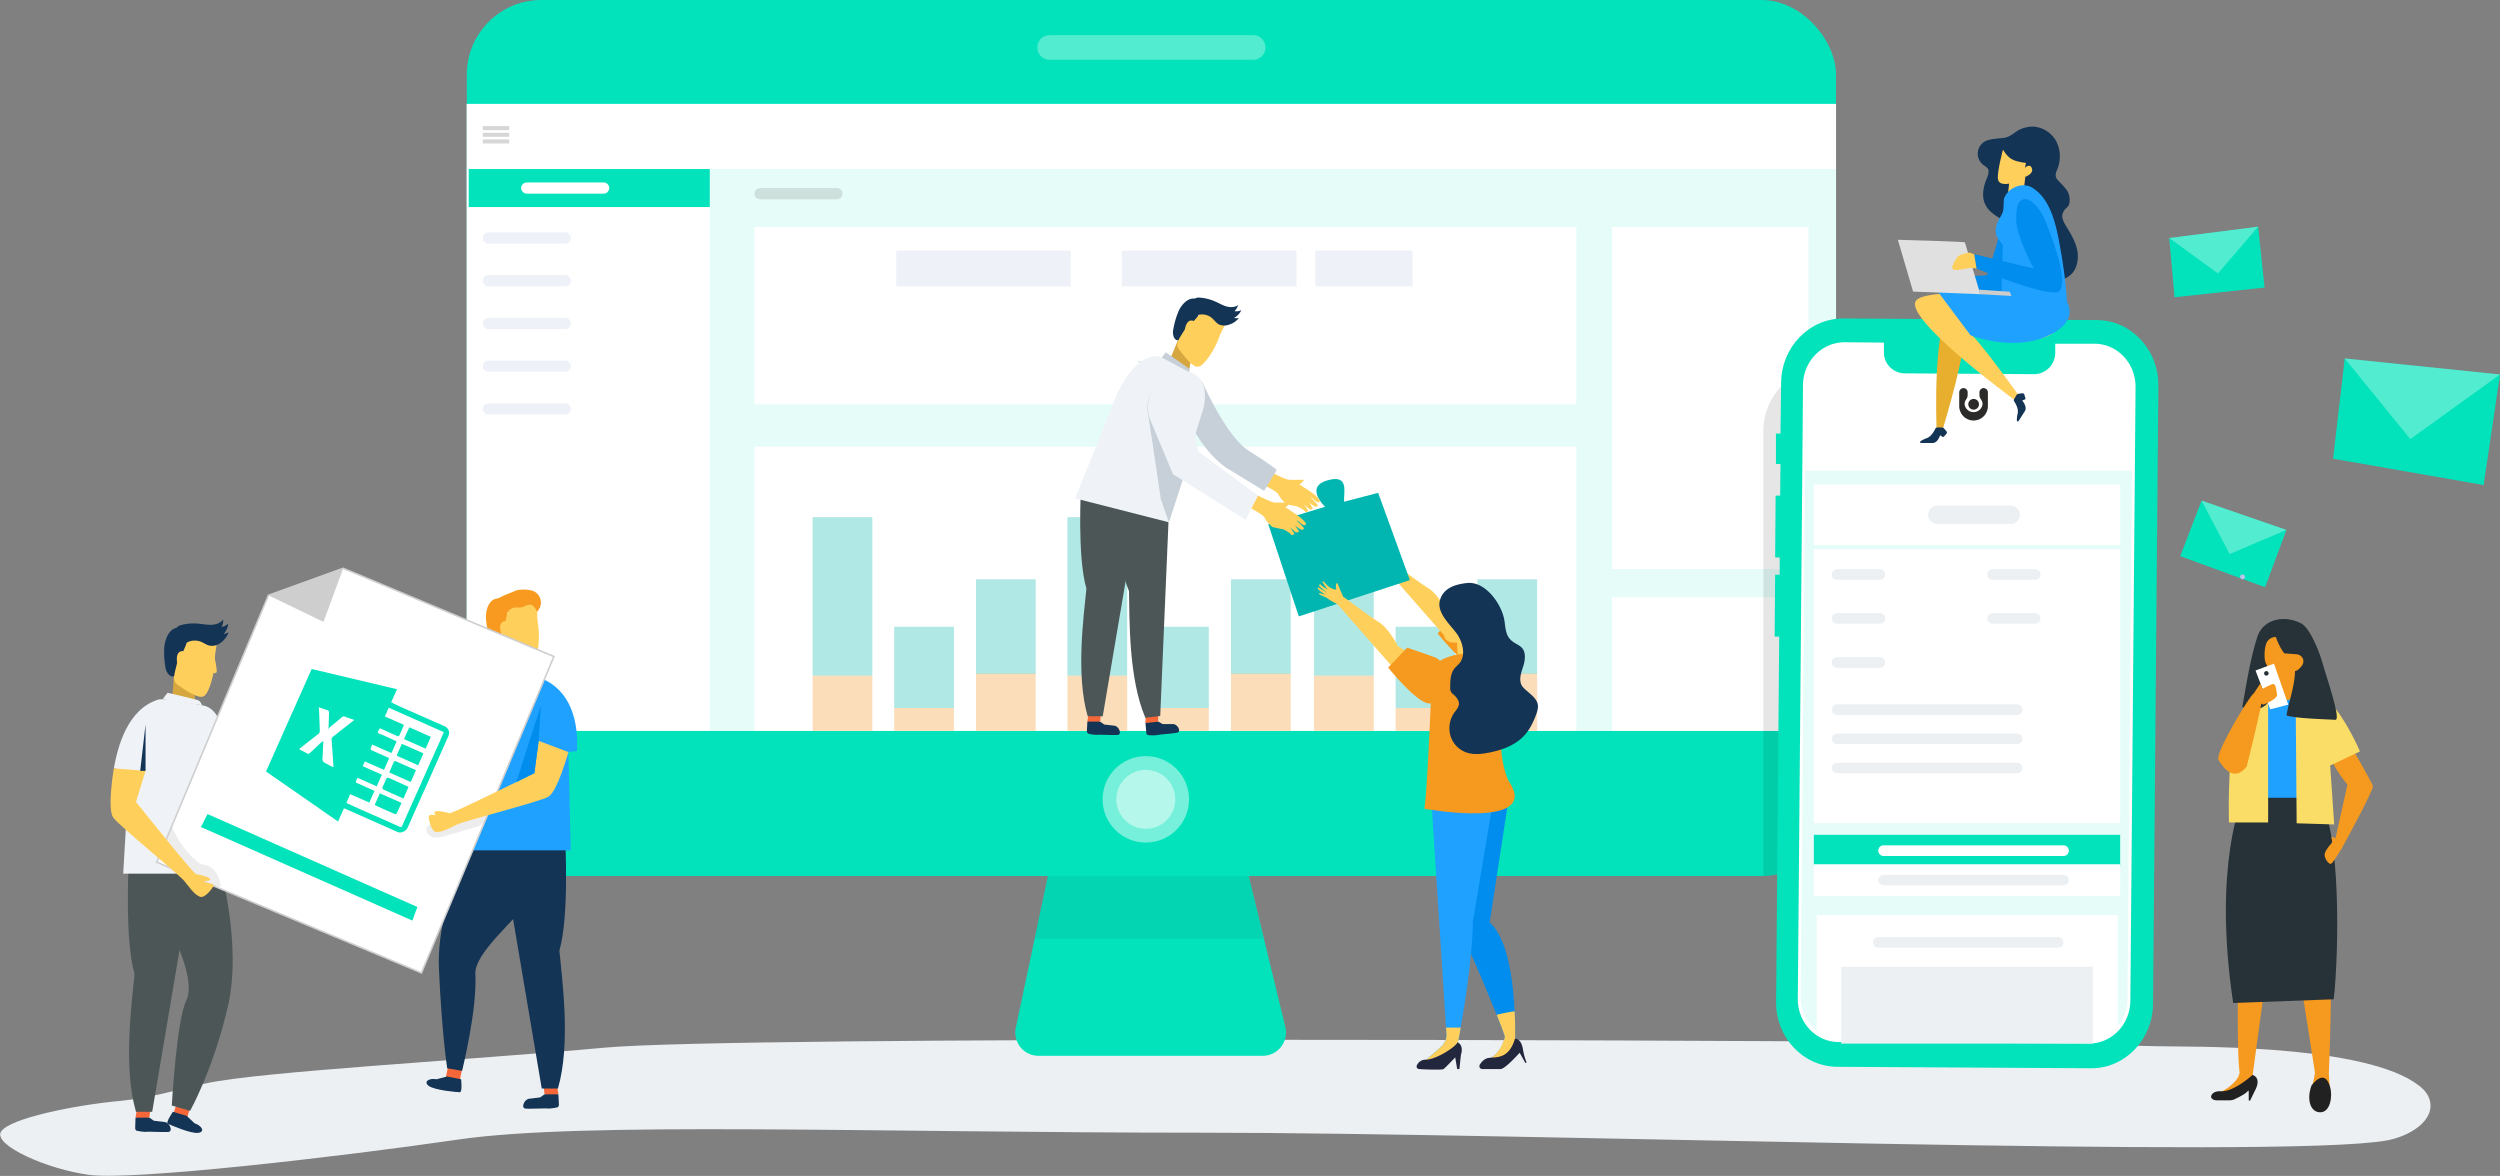 <svg xmlns="http://www.w3.org/2000/svg" xmlns:xlink="http://www.w3.org/1999/xlink" viewBox="0 0 1544.1 726.3"><rect x="0" y="0" width="1544.1" height="726.3" fill="#808080" stroke="none"/><defs><style>.a{fill:none;}.b{fill:#ecf0f3;}.c,.j{fill:#02e3bb;}.ae,.d,.e,.f,.g{fill:#fff;}.e{opacity:0.46;}.f{opacity:0.26;}.g{opacity:0.32;}.h{fill:#078983;opacity:0.16;}.i{clip-path:url(#a);}.j,.q{opacity:0.1;}.k{opacity:0.4;}.l{fill:#999;}.m{fill:#eef2f8;}.n{fill:#666;opacity:0.19;}.o{fill:#00b7af;}.o,.p{opacity:0.31;}.p{fill:#f6931d;}.r{fill:#2c2b2a;}.s{fill:#008ded;}.t{fill:#e8af2e;}.u{fill:#143455;}.v{fill:#ffcf5b;}.w{fill:#1fa1ff;}.x{fill:#e0e0e0;}.y{fill:#ccc;}.z{fill:#f56638;}.aa{fill:#d6a73e;}.ab{fill:#f89a20;}.ac{fill:#eff3f7;}.ad{fill:#4c5657;}.ae{stroke:#cecece;stroke-miterlimit:10;}.af,.ag{fill:#cecece;}.af{opacity:0.37;}.ah{fill:#f6991f;}.ai{fill:#01b6b0;}.aj{fill:#23273e;}.ak{fill:#c7d0d8;}.al{fill:#212121;}.am{fill:#263238;}.an{fill:#fadd67;}.ao{fill:#bcc4ed;}</style><clipPath id="a" transform="translate(-187.9 -176.9)"><rect class="a" x="476.2" y="241.1" width="845.7" height="387.16"/></clipPath></defs><title>clubcollect-ambiance</title><path class="b" d="M1688.4,855.7c-1.5-4.7-5.7-8-9.9-10.7-36.8-23.6-141-21.4-157.7-21.9-36.3-1.1-193.8-2.2-230.1-3.1,0,0-645.9-3.7-729.7,4s-212.5,14.7-245.7,22c-17.5,3.8-34.7,9.1-52.6,10.8-28.8,2.6-69.2,10.9-74.2,19.1s28.5,23.3,54.9,26.7,150.8-10.7,227.7-21.9,256.3-4.2,458.8-4.2S1596,893,1662,881.3C1675.7,878.9,1692.7,869,1688.4,855.7Z" transform="translate(-187.9 -176.9)"/><path class="c" d="M967.8,829H829.3a14.3,14.3,0,0,1-14-17.3l37-174.9h87.2l42.3,174.5A14.4,14.4,0,0,1,967.8,829Z" transform="translate(-187.9 -176.9)"/><rect class="c" x="288.3" width="845.7" height="541.06" rx="46.1"/><rect class="d" x="288.3" y="64.2" width="845.7" height="387.16"/><circle class="e" cx="707.7" cy="493.7" r="26.7"/><circle class="e" cx="707.7" cy="493.7" r="18.2"/><path class="f" d="M1198.1,358.6h-47.9a5.7,5.7,0,0,1-5.6-5.6h0a5.7,5.7,0,0,1,5.6-5.6h47.9a5.6,5.6,0,0,1,5.6,5.6h0A5.6,5.6,0,0,1,1198.1,358.6Z" transform="translate(-187.9 -176.9)"/><path class="g" d="M961.9,213.8H836.2a7.6,7.6,0,0,1-7.6-7.6h0a7.6,7.6,0,0,1,7.6-7.6H961.9a7.6,7.6,0,0,1,7.6,7.6h0A7.6,7.6,0,0,1,961.9,213.8Z" transform="translate(-187.9 -176.9)"/><polygon class="h" points="647.2 541.1 771.2 541.1 780.3 579.7 639 579.7 647.2 541.1"/><g class="i"><rect class="d" x="288.3" y="64.2" width="845.7" height="493.9"/><rect class="j" x="438.5" y="104.4" width="695.5" height="453.77"/><rect class="d" x="466" y="140.2" width="507.6" height="109.52"/><rect class="c" x="289.5" y="104.4" width="148.9" height="23.47"/><g class="k"><rect class="l" x="298.2" y="77.9" width="16.3" height="2.51"/><rect class="l" x="298.2" y="82" width="16.3" height="2.51"/><rect class="l" x="298.2" y="86.1" width="16.3" height="2.51"/></g><rect class="d" x="995.7" y="140.2" width="121.3" height="211.32"/><rect class="d" x="995.7" y="368.9" width="121.3" height="145.19"/><path class="d" d="M560.7,296.5H513.3a3.5,3.5,0,0,1-3.5-3.4h0a3.5,3.5,0,0,1,3.5-3.5h47.4a3.5,3.5,0,0,1,3.5,3.5h0A3.5,3.5,0,0,1,560.7,296.5Z" transform="translate(-187.9 -176.9)"/><path class="m" d="M537,327.4H489.6a3.5,3.5,0,0,1-3.5-3.5h0a3.5,3.5,0,0,1,3.5-3.5H537a3.5,3.5,0,0,1,3.5,3.5h0A3.5,3.5,0,0,1,537,327.4Z" transform="translate(-187.9 -176.9)"/><path class="n" d="M704.8,300H657.4a3.5,3.5,0,0,1-3.5-3.5h0a3.5,3.5,0,0,1,3.5-3.4h47.4a3.5,3.5,0,0,1,3.5,3.4h0A3.5,3.5,0,0,1,704.8,300Z" transform="translate(-187.9 -176.9)"/><path class="m" d="M537,353.8H489.6a3.5,3.5,0,0,1-3.5-3.5h0a3.5,3.5,0,0,1,3.5-3.5H537a3.5,3.5,0,0,1,3.5,3.5h0A3.5,3.5,0,0,1,537,353.8Z" transform="translate(-187.9 -176.9)"/><path class="m" d="M537,380.2H489.6a3.5,3.5,0,0,1-3.5-3.5h0a3.5,3.5,0,0,1,3.5-3.5H537a3.5,3.5,0,0,1,3.5,3.5h0A3.5,3.5,0,0,1,537,380.2Z" transform="translate(-187.9 -176.9)"/><path class="m" d="M537,406.5H489.6a3.5,3.5,0,0,1-3.5-3.4h0a3.5,3.5,0,0,1,3.5-3.5H537a3.5,3.5,0,0,1,3.5,3.5h0A3.5,3.5,0,0,1,537,406.5Z" transform="translate(-187.9 -176.9)"/><path class="m" d="M537,432.9H489.6a3.5,3.5,0,0,1-3.5-3.4h0a3.5,3.5,0,0,1,3.5-3.5H537a3.5,3.5,0,0,1,3.5,3.5h0A3.5,3.5,0,0,1,537,432.9Z" transform="translate(-187.9 -176.9)"/><rect class="m" x="553.5" y="154.8" width="107.9" height="22.09"/><rect class="m" x="692.9" y="154.8" width="107.9" height="22.09"/><rect class="m" x="812.3" y="154.8" width="60.2" height="22.09"/><rect class="d" x="466" y="275.9" width="507.6" height="228.13"/><rect class="o" x="659.3" y="319.4" width="36.9" height="97.94"/><rect class="p" x="659.3" y="417.3" width="36.9" height="48.97"/><rect class="o" x="709.7" y="387.1" width="36.9" height="50.21"/><rect class="p" x="709.7" y="437.3" width="36.9" height="29"/><rect class="o" x="760.3" y="357.8" width="36.9" height="58.42"/><rect class="p" x="760.3" y="416" width="36.9" height="50.3"/><rect class="o" x="811.6" y="319.4" width="36.9" height="97.94"/><rect class="p" x="811.6" y="417.3" width="36.9" height="48.97"/><rect class="o" x="862" y="387.1" width="36.9" height="50.21"/><rect class="p" x="862" y="437.3" width="36.9" height="29"/><rect class="o" x="912.5" y="357.8" width="36.9" height="58.42"/><rect class="p" x="912.5" y="416" width="36.9" height="50.3"/><rect class="o" x="501.9" y="319.4" width="36.9" height="97.94"/><rect class="p" x="501.9" y="417.3" width="36.9" height="48.97"/><rect class="o" x="552.3" y="387.1" width="36.9" height="50.21"/><rect class="p" x="552.3" y="437.3" width="36.9" height="29"/><rect class="o" x="602.8" y="357.8" width="36.9" height="58.42"/><rect class="p" x="602.8" y="416" width="36.9" height="50.3"/></g><path class="q" d="M1321.9,671.8V403.5h-5.5a39.5,39.5,0,0,0-39.4,39.4v275A46.3,46.3,0,0,0,1321.9,671.8Z" transform="translate(-187.9 -176.9)"/><path class="c" d="M1483.1,374.6l-156.8-1c-21,0-38.1,17.7-38.3,39.6l-.4,31.5h-2.8v18.8h2.8l-.2,19.5h-2.8l-.3,38.2h2.8v10.7h-2.8l-.3,38.2h2.8l-1.9,225.6c-.2,22,16.6,39.9,37.7,40.1l156.8.9c20.9.2,38.1-17.7,38.3-39.6l3.3-382.3C1521,392.6,1504.1,374.7,1483.1,374.6Z" transform="translate(-187.9 -176.9)"/><path class="d" d="M1506.9,416l-.4,47.9-2.8,331.2c-.2,14.6-11.6,26.5-25.7,26.3l-154.6-.9c-14-.1-25.2-12-25.1-26.7l2.8-329.3.4-49.7c.1-14.7,11.6-26.5,25.7-26.5l24.3.2v5.6a12.9,12.9,0,0,0,12.7,13.4l80.2.5h.2a13.2,13.2,0,0,0,12.7-13.3v-5.5h24.5C1495.8,389.4,1507,401.3,1506.9,416Z" transform="translate(-187.9 -176.9)"/><path class="r" d="M1415.7,419.3v8.4a8.8,8.8,0,0,1-1,4.1,8.8,8.8,0,0,1-15.7,0,8.8,8.8,0,0,1-1-4.1v-8.4a2.7,2.7,0,0,1,2.6-2.7,2.6,2.6,0,0,1,2.6,2.7v1.5c0,2.8-1.9,2.8-1.9,5.8a5.6,5.6,0,0,0,11.1,0c0-3-1.9-3-1.9-5.8v-1.5a2.6,2.6,0,0,1,2.6-2.7A2.7,2.7,0,0,1,1415.7,419.3Zm-8.9,4a3.3,3.3,0,1,0,3.4,3.3A3.3,3.3,0,0,0,1406.8,423.3Z" transform="translate(-187.9 -176.9)"/><path class="s" d="M1424.3,316.6s-8.3,29.7-9.3,30.3-41.4.8-41.4.8l2.8,6.4s55.1,8.4,56,4.7,0-38.3-2.9-39.7Z" transform="translate(-187.9 -176.9)"/><path class="t" d="M1395.2,364.7c14.1-5.5,69.1-1.5,55.6,3.8-16.4,23.9-50.5,12.8-50.5,12.8,4.4,5.1-12.5,60.8-12.5,60.8l-3.8-.9S1381,370.3,1395.2,364.7Z" transform="translate(-187.9 -176.9)"/><path class="u" d="M1412.8,278.7c1,.8,2.3,1.4,3,2.6s.1,3.8-.7,5.6c-3,7.2-4,14.9,2.3,20.7,2.9,2.7,6.5,4.5,9.9,6.6,1.8,1.1,3.6,2.4,4.4,4.3s.3,4.5.1,6.8c-.3,4.3.4,9.4,2.8,13a25.1,25.1,0,0,0,9.1,8,26.3,26.3,0,0,0,12.1,4,15.3,15.3,0,0,0,11.7-4.3c3.6-3.9,4.4-9.8,3.3-15s-4-9.8-6.7-14.3c-1.6-2.6-3.3-5.8-2-8.5s2.4-2.8,3.4-4.3,1-6-.5-8.6-3.9-4.7-5.9-7a4.6,4.6,0,0,1-1.4-2.2c-.5-1.5.3-3.2.9-4.7a20.8,20.8,0,0,0-.6-17.1,17.5,17.5,0,0,0-14.2-9.2,19.3,19.3,0,0,0-8.6,1.9c-2.5,1.1-5.7,4.7-9.9,5.1s-6.1.5-9.3,1.3a8.7,8.7,0,0,0-3.2,15.3Z" transform="translate(-187.9 -176.9)"/><path class="v" d="M1438.6,280.5s3.1-3,4.3.4-4.1,5.2-4.1,5.2l-1,8.8-9.6,1.2.6-5.8s-6.3,1.5-6.9-2.8,3.1-18.2,3.1-18.2,2.7,5,6.6,6.5,7.6,1.7,7.6,1.7Z" transform="translate(-187.9 -176.9)"/><path class="v" d="M1372,361.9c12-9.4,90.9,1.6,90.9,1.6s2.9,11.1-8.4,20.1c-15.5,8.5-51.3-2.1-51.3-2.1,5.8,3.5,31.5,39.6,31.5,39.6l-2.7,2.7S1360.1,371.2,1372,361.9Z" transform="translate(-187.9 -176.9)"/><path class="w" d="M1424,357.6c.4-7.1.9-29.5.9-29.5a39.5,39.5,0,0,1-3.3-4.4c-2-3.5-.9-7.9,1-11.4,1-1.8,2.3-3.6,2.6-5.7s.2-6,.5-7.1c2.5-6.8,11.5-10.5,17.7-6.5,12.3,7.9,15.1,26.2,17.4,39.4a293.4,293.4,0,0,1,3.8,31.1h0s8.4,12.4-13.2,21.4-46.4-.9-46.4-.9L1384.8,357Z" transform="translate(-187.9 -176.9)"/><path class="s" d="M1437.8,300c3.2-1.1,9.5,3.7,13.7,14.1,7.1,17.5,13.5,38.5,8,42.8s-50.8-14.1-50.8-14.1l-1.5-8.9,36.9,8.9s-11-20.2-10.9-30.1S1434.5,301.1,1437.8,300Z" transform="translate(-187.9 -176.9)"/><path class="x" d="M1411,358.6l-9.5-32c-.2-.5-41.4-1.6-41.4-1.6l9.4,32Z" transform="translate(-187.9 -176.9)"/><path class="u" d="M1387.4,440.9h-3a1.4,1.4,0,0,0-1.2.9c-.8,1.5-2.5,4.7-5.2,5.7a16.2,16.2,0,0,0-4,2c-.3.3-.1,1,.3,1h7.3c3.2,0,4.6-4.8,4.6-4.8l1.3.9a.8.8,0,0,0,1.1-.1l1.5-1.7a1.1,1.1,0,0,0,0-1.5l-1.5-1.8A2.3,2.3,0,0,0,1387.4,440.9Z" transform="translate(-187.9 -176.9)"/><path class="u" d="M1433.5,420.7l-1.6,2.7a1.4,1.4,0,0,0,.1,1.5c.9,1.4,2.7,4.5,2.1,7.4a16.6,16.6,0,0,0-.5,4.4c.1.5.9.7,1,.3l3.9-6.1c1.8-2.8-1.6-6.6-1.6-6.6l1.4-.6a.7.7,0,0,0,.6-.9l-.7-2.2a1.1,1.1,0,0,0-1.2-.8l-2.4.3A2.9,2.9,0,0,0,1433.5,420.7Z" transform="translate(-187.9 -176.9)"/><path class="v" d="M1407.2,333.9l-2.9-1s-6.1,1-7.3,2.6-4.6,6.8-2.8,7.8,8.9-.7,10.4-.9a15.3,15.3,0,0,1,4.1.4Z" transform="translate(-187.9 -176.9)"/><polygon class="y" points="1241.3 180.2 1222.2 178.9 1223 181.7 1242.3 182.8 1241.3 180.2"/><path class="z" d="M523.1,842.9l1.1,9.6a7.7,7.7,0,0,0,8.6,0l-1.4-7.7Z" transform="translate(-187.9 -176.9)"/><path class="z" d="M465.3,832.3l-2,10c2.3,2.2,8.6,1.8,8.6,1.8l2.2-10.8Z" transform="translate(-187.9 -176.9)"/><path class="u" d="M532.8,852.8h-8.6l-2.7,1.9-6.6.8c-3.3.3-5.3,5.8-2.5,6.1s12.1-.3,14.3,0a28.8,28.8,0,0,0,4.7-.6,1.7,1.7,0,0,0,1.7-1.9l-.3-6.3Z" transform="translate(-187.9 -176.9)"/><path class="u" d="M452.7,847.6c3.7,2.7,17.5,3.9,19.2,3.9s.8-8,.8-8l-8.7-1.7-6.5,1.7C453.2,842.6,449.1,844.9,452.7,847.6Z" transform="translate(-187.9 -176.9)"/><polygon class="aa" points="320.8 398.5 322.6 424.2 307 424.2 309.4 408.2 320.8 398.5"/><path class="ab" d="M498.9,546.3c-.2-.8-5.5.6-5.9.8-4.2,2.1-5.3,8.4-4.9,12.6a52.6,52.6,0,0,0,2.6,11.9,8.7,8.7,0,0,0,3,4.7c4.3,2.8,4.8-2.8,5.8-5.4a34.6,34.6,0,0,0,1.3-6.4,59,59,0,0,0,.3-8.4Z" transform="translate(-187.9 -176.9)"/><path class="u" d="M537,695.7s2.6,47-3.6,68.3c1.8,18.9,7.1,57.7-.9,85.2h-10l-26-153.8Z" transform="translate(-187.9 -176.9)"/><path class="u" d="M473.3,838.3s9.4-37.7,8.2-59.8c-.7-13.2,26.2-34.3,30.1-42.6s-15.1-40.8-15.1-40.8H481.4s-24.2,39.8-22.4,80.1,5.1,61.5,5.1,61.5Z" transform="translate(-187.9 -176.9)"/><path class="w" d="M478.4,618.5s.9-18.6,13.3-20.4c3.3-.6,23.1-4.4,26.7-3.6,19.4,5.7,27,23.5,25.9,46.2l-5.3.7,1.4,60.7H477.8V651.6Z" transform="translate(-187.9 -176.9)"/><path class="ac" d="M516.1,594.4l-3.1-4s-18.1,4.1-19.3,4.8-2,2.9-2,2.9Z" transform="translate(-187.9 -176.9)"/><path class="v" d="M502.2,551.7l-2.1,8.8s-5.1-.3-2.6,7.7c-.3,6.9-1.6,11.6,2.9,13.5s13.7,6.7,16.9,4,4.2-15.7,2.9-23.3,1.2-12.2-4-13.1S502.2,551.7,502.2,551.7Z" transform="translate(-187.9 -176.9)"/><path class="v" d="M484.3,567.9c-.6.9-2,8.9-1.6,9.8s4.6.7,4.6.7Z" transform="translate(-187.9 -176.9)"/><path class="z" d="M281.3,857.3l-1.1,9.6a7.7,7.7,0,0,1-8.6,0l1.4-7.7Z" transform="translate(-187.9 -176.9)"/><path class="z" d="M306.5,857.2l-2.9,9.7c-3.1.8-8.4-2.5-8.4-2.5l3.1-10.6Z" transform="translate(-187.9 -176.9)"/><path class="u" d="M271.6,867.2h8.6l2.7,1.9,6.6.8c3.3.3,5.3,5.8,2.5,6.1s-12.1-.3-14.3,0a28.8,28.8,0,0,1-4.7-.6c-1.1,0-1.6-.8-1.6-1.9l.2-6.3Z" transform="translate(-187.9 -176.9)"/><path class="u" d="M310.4,876.6c-4.5.7-17.2-4.9-18.8-5.6s3.1-7.4,3.1-7.4l8.5,2.5,4.9,4.6C312.3,872,314.9,875.9,310.4,876.6Z" transform="translate(-187.9 -176.9)"/><polygon class="aa" points="107.7 412.9 105.9 438.6 121.5 438.6 119.1 422.6 107.7 412.9"/><path class="u" d="M302.3,564.9c0-.8-5.5-.3-5.9-.1-4.5,1.3-6.6,7.4-7,11.6a49.2,49.2,0,0,0,.6,12.1,8.5,8.5,0,0,0,2.2,5.1c3.8,3.5,5.2-2,6.6-4.3a28.2,28.2,0,0,0,2.3-6.1,58.4,58.4,0,0,0,1.8-8.3Z" transform="translate(-187.9 -176.9)"/><path class="ad" d="M267.4,710.1s-2.6,47,3.6,68.3c-1.8,18.9-7.1,57.7.9,85.2h10l26-153.8Z" transform="translate(-187.9 -176.9)"/><path class="ad" d="M294,859.7s3-52.9,8.9-64.7-6.2-36.4-10.1-44.7,15.1-40.8,15.1-40.8H323s14.8,50,5.6,89.3S305.3,863,305.3,863Z" transform="translate(-187.9 -176.9)"/><path class="ac" d="M326,632.9s-.9-18.6-13.3-20.4c-3.3-.6-23.1-4.4-26.7-3.6-19.4,5.7-25.4,29.3-27.8,42.6l9.5,1.5L264,716.5h62.6V666Z" transform="translate(-187.9 -176.9)"/><polygon class="ae" points="342.1 405.5 260.3 600.9 96.8 532.5 165.8 367.7 212 351 342.1 405.5"/><path class="af" d="M293.9,687.2a58.9,58.9,0,0,0,16,22,8,8,0,0,0,1.9,1.3,15.9,15.9,0,0,0,3,.6c5.6,1.2,8.7,7.4,9.6,13.1-1.9.8-4,.3-6-.2-6.6-2-13.1-4.8-18.5-9.2a30.3,30.3,0,0,1-9.3-12.8C288.4,695.8,292.2,693.1,293.9,687.2Z" transform="translate(-187.9 -176.9)"/><path class="af" d="M451.6,691.1a6.3,6.3,0,0,0,5,3.1,17.7,17.7,0,0,0,6.1-.9l19.1-5.6a13.7,13.7,0,0,0,3.5-1.5c2.7-1.8,3.7-5.1,4.6-8.2l-24.6,5.4-4.9,1.1C457.3,685.2,449.2,685.7,451.6,691.1Z" transform="translate(-187.9 -176.9)"/><polygon class="ag" points="212 351 199.8 384.1 165.8 367.7 212 351"/><path class="ac" d="M288.3,608.8l3.1-4s18.1,4.1,19.3,4.8,2,2.9,2,2.9Z" transform="translate(-187.9 -176.9)"/><path class="v" d="M304.7,570.8l-3.6,8.3s-5-1.1-3.8,7.2c-1.5,6.7-3.6,11.1.6,13.8s12.4,8.8,15.9,6.8,6.8-14.8,6.8-22.5,3.3-11.8-1.7-13.6S304.7,570.8,304.7,570.8Z" transform="translate(-187.9 -176.9)"/><path class="v" d="M258.2,651.5l19.6,1.5-5.9,19.2s35.6,44.6,37.2,44.7,7.5,1.4,8.5,2.8-3.9,1.4-3.9,1.4c.8,1.7,7.7.8,5.8,3.5,0,0-4.8,7.6-8.3,6.1s-6.1-5.6-9.5-9.7-40.1-33.9-43.9-39.2S258.2,651.5,258.2,651.5Z" transform="translate(-187.9 -176.9)"/><path class="v" d="M320.1,582.3c.6.9,2,8.9,1.6,9.8s-4.6.7-4.6.7Z" transform="translate(-187.9 -176.9)"/><polygon class="u" points="86.6 476.1 89.9 447.4 89.9 476.1 86.6 476.1"/><path class="u" d="M310.3,562.1c2.7.2,5.5.8,8.2.7s5.7-1.1,7.3-3.3a10.3,10.3,0,0,1-1,4.6,7.1,7.1,0,0,0,4.1-2.1,11.4,11.4,0,0,1-2.9,6.5,8.9,8.9,0,0,0,3.1-1.1,13.5,13.5,0,0,1-5.8,7.1,8.2,8.2,0,0,1-5.7,1.2c-2-.3-3.6-1.6-5.5-2.4a10.4,10.4,0,0,0-9.8,1.1c-.6.4-1.3.9-2,.6l-.6-.5a14.5,14.5,0,0,1-3.1-5c-1-3,0-5.7,3-6.5A29.7,29.7,0,0,1,310.3,562.1Z" transform="translate(-187.9 -176.9)"/><path class="v" d="M539,641.4l-18.4-6.9L518,654.4s-51.2,25.4-52.6,24.8-7.4-1.9-8.9-1c-1.3,2.6,3,2.9,3,2.9s-7.3-2.5-6.8.7c0,0,1.1,9,4.9,9s7.9-2.4,12.7-4.7S521,672.2,526.6,669,539,641.4,539,641.4Z" transform="translate(-187.9 -176.9)"/><path class="c" d="M380.4,590.1l52.7,12.5c-1.2,2.8-2.4,5.3-3.6,8.1l4.8,2.3,28.1,12.4c2.7,1.3,3.6,3.7,2.3,6.5-4.3,9.5-8.5,19.1-12.7,28.6l-10.2,22.7c-.7,1.7-1.4,3.3-2.2,5s-3.6,3.7-6.3,2.5l-22.5-10-9.7-4.3-.8-.2c-1.2,2.7-2.4,5.3-3.6,8.1l-44.5-30.9Zm21.5,82.6a3.5,3.5,0,0,0,.9.6l8.4,3.8c7.8,3.4,15.6,6.8,23.4,10.4,1.1.4,1.4.2,1.8-.7,3.4-7.8,6.9-15.7,10.5-23.6,4.2-9.6,8.5-19.1,12.8-28.7.7-1.8,1.5-3.5,2.3-5.4L428,614c-.8,1.8-1.5,3.6-2.4,5.4l11.8,5.2c-.8,2-1.6,3.8-2.4,5.6s-.9,1.7-2.7.9l-9.7-4.4c-1.9,2.7-1.9,2.7.8,3.9h.3l9.2,4.2-3.2,7.2-11.9-5.2c-.3.7-.5,1.3-.8,1.9s-.3,1.3.7,1.7l9.6,4.3c.5.2,1.1.4.7,1.2s-2,4.3-2.9,6.5l-11.9-5.2c-.4,1-.8,1.9-1.3,2.9l11.9,5.3c-1.1,2.4-2.2,4.8-3.2,7.2l-9.4-4.2c-3-1.3-2.4-1.6-3.6,1.5,0,.1.1.2.1.3l11.5,5.2-3.2,7.2-11.8-5.2C403.4,669.2,402.7,670.9,401.9,672.7Zm-17.1-59c.1.8.1,1.4.2,2.1.1,3.9.3,7.9.4,11.8,0,.8,0,1.9-.5,2.3l-9.8,7.7-2.5,2,5.3,2.8a1.4,1.4,0,0,0,.9,0l3.4-3.1,4.8-4.5.6.2c-.2,3.4-.3,6.7-.5,10a2.8,2.8,0,0,0,1.9,3.3c1.1.5,2.1,1.2,3.1,1.7l1.7.7c0-.5.1-.7,0-1-.3-5.3-.7-10.6-1.1-15.9a2.2,2.2,0,0,1,.9-1.9,42.9,42.9,0,0,0,3.5-2.8l9.6-7.5-5.6-2c-1-.5-1.6-.1-2.4.6l-8.4,7c.1.1.3.2.4.4s.1-2.1.2-3.1c.1-2.6.2-5.2.2-7.7a1.4,1.4,0,0,0-.6-1.1Z" transform="translate(-187.9 -176.9)"/><path class="c" d="M432.9,643.5l3.2-7.2,13.3,5.9c-.9,2.1-1.8,4-2.6,6s-.9,1.3-1.9.8l-11-4.9Z" transform="translate(-187.9 -176.9)"/><path class="c" d="M454,632c-1.1,2.4-2.1,4.8-3.2,7.3l-13.4-5.9,3.3-7.3Z" transform="translate(-187.9 -176.9)"/><path class="c" d="M419.3,674.1l3.2-7.2,13.4,5.9c-1.1,2.3-2,4.5-3.1,6.7-.1.2-.8.3-1.2.1-3.4-1.4-6.8-3-10.2-4.5Z" transform="translate(-187.9 -176.9)"/><path class="c" d="M444.8,652.6l-3.2,7.3L428.3,654c1-2.3,1.9-4.5,2.9-6.6a1,1,0,0,1,1-.4Z" transform="translate(-187.9 -176.9)"/><path class="c" d="M440.2,663l-3.1,7.1-10.8-4.8c-2.6-1.2-2.6-1.2-1.4-3.8s1.1-2.6,1.7-3.8a1.4,1.4,0,0,1,1.1-.5l12.4,5.6A.3.3,0,0,0,440.2,663Z" transform="translate(-187.9 -176.9)"/><path class="ab" d="M517.6,542.1a7.8,7.8,0,0,1,4.3,5.8,7.6,7.6,0,0,1-2.4,6.8c-.8-1.9-2-4.1-4.1-4.3s-3.2,1.1-4.9,1.5-3.6,0-5.4.4a5.2,5.2,0,0,0-3.3,2.3c-4.2,6.5-11.1-4.5-5.7-8.3,2.2-1.5,7.7-3.4,10.1-4.5S514.7,540.8,517.6,542.1Z" transform="translate(-187.9 -176.9)"/><polygon class="s" points="332.7 457.6 334.1 435.6 318.9 483 330 477.5 332.7 457.6"/><polygon class="c" points="128.2 502.8 257.8 560.2 254.7 568.6 124.1 510.8 128.2 502.8"/><path class="ah" d="M1104.7,561.9a6,6,0,0,1,4.2,6c-.3,7.3-1.5,20.9-6.8,22.3-7.2,1.8-26.3-22.1-26.3-22.1l2.6-2.7,9.1-9.6Z" transform="translate(-187.9 -176.9)"/><path class="v" d="M1045.1,529.7l34.2,39,8.2-10.3-5.7-3.5s-5.5-10.9-11.7-14.7-22.2-16-22.2-16l-3.6-8.5s-1,1.1-.8,2a13.4,13.4,0,0,1,.2,2.3,9,9,0,0,1-3.3-1,15.4,15.4,0,0,1-3.9-3.4c-1-1.5-1.3-.1-1.1.1s2.7,4.3,3.9,4.9-4.7-2.7-5.1-3.6-1.8.2-.4,1.3l4.1,3.7-5.2-3.4s-.8,0-.2,1,4.4,3.5,4.4,3.5l-3.6-1s-.5.1,0,.7,4.5,2.1,4.9,2.5a38,38,0,0,0,5.1,3.1A4.3,4.3,0,0,1,1045.1,529.7Z" transform="translate(-187.9 -176.9)"/><path class="ai" d="M1058.7,535.2l-68.6,22.4-18.9-57,35.1-10.7s-12.7-12,1.1-16.2,10.5,6.6,10.6,13.1l21.1-5.5Z" transform="translate(-187.9 -176.9)"/><polygon class="v" points="900.5 408.7 899.6 391.3 912.3 391.3 907.4 408.1 900.5 408.7"/><path class="s" d="M1108,746.5l12.5-81.4-22.4-2.5-7.1,90.9,13,30s13.3,31.8,13.3,33.8-2.3,9.5-9,13.3.3,6,.3,6,15-5.8,15-12.1S1125.9,763,1108,746.5Z" transform="translate(-187.9 -176.9)"/><path class="v" d="M1112.3,803.7c2.7,6.7,5,12.7,5,13.6s-2.3,9.5-9,13.3.3,6,.3,6,15-5.8,15-12.1c0-2.4.4-11.6-.2-23A87.1,87.1,0,0,0,1112.3,803.7Z" transform="translate(-187.9 -176.9)"/><path class="w" d="M1110.9,667l-13.3,79.1s.4,23.5-9.2,74.6l-5.7,6.4-14.8,5.2,9.9-8.7a10,10,0,0,0,3.4-9.2L1071,656.3C1070.8,656.6,1107.5,648.8,1110.9,667Z" transform="translate(-187.9 -176.9)"/><path class="v" d="M1081,811.6l.2,2.8a10,10,0,0,1-3.4,9.2l-9.9,8.7,14.8-5.2,5.7-6.4c.6-3.1,1.2-6.2,1.7-9.1Z" transform="translate(-187.9 -176.9)"/><path class="ah" d="M1067.6,676.4s73.7,13.4,51.7-17.8c-8.1-19.7-2.8-42.9-1.9-48s-.3-28.1-21.7-30.1c-15.6,0-22.9,7.8-22.9,7.8l-1.2,23S1069.1,671.5,1067.6,676.4Z" transform="translate(-187.9 -176.9)"/><path class="v" d="M1094.2,572.5s-11.5,4.1-14.1-2-5-22.2,0-22.5S1105.8,548.6,1094.2,572.5Z" transform="translate(-187.9 -176.9)"/><path class="u" d="M1093.9,537c11.4-1.3,21.4,12.9,23.1,22.7.7,4.1.7,8.8,3.5,11.9s6.1,3.4,8,6.2,1.3,7.4.1,11-2.6,7.7-1,11.1,8.6,6.6,10,11.6c.6,2.5-.3,5.1-1.2,7.5-1.7,4.3-3.7,8.5-6.8,11.9-5.6,6.3-14,9.3-22.3,10.9-4.7.9-9.6,1.4-14.1-.3a15.7,15.7,0,0,1-9.5-10.4,16.9,16.9,0,0,1,2.4-14c1.2-1.6,2.7-3.3,2.9-5.3s-1.5-4.3-3.2-5.8a5.7,5.7,0,0,1-1.8-2,5.3,5.3,0,0,1-.4-2.5c0-4.1.1-8.6,2.7-11.8.9-1.1,2.1-2,3-3.1,3.9-4.8,2.3-12.1-1-17.4s-13.2-13.2-11.1-21.3S1087.1,537.8,1093.9,537Z" transform="translate(-187.9 -176.9)"/><path class="aj" d="M1088.2,820.7s4,1.5,2,7.8l-.9,8.7h-1.4l-1.2-7.2s-6.3,6.6-7.2,7.2-10.7.3-15,0a1.6,1.6,0,0,1-1.5-2.3,5.9,5.9,0,0,1,5.8-3.5C1075.2,831.1,1086.4,823.9,1088.2,820.7Z" transform="translate(-187.9 -176.9)"/><path class="aj" d="M1123.6,818.4s3.8-.3,4.9,6.4a39.9,39.9,0,0,0,2.3,8.4l-.8.2-3.5-6.3s-8.9,10.1-11.8,10.1h-11.3a1.8,1.8,0,0,1-1.4-2.9c1.1-1.7,2.9-3.7,5.5-4C1112.1,829.7,1119.9,831.1,1123.6,818.4Z" transform="translate(-187.9 -176.9)"/><path class="v" d="M1014.6,550.8l34.2,39,8.2-10.4-5.7-3.4s-5.5-10.9-11.7-14.8-22.2-15.9-22.2-15.9l-3.6-8.5s-1,1.1-.8,2a12.7,12.7,0,0,1,.2,2.3,9,9,0,0,1-3.3-1,15.4,15.4,0,0,1-3.9-3.5c-1-1.5-1.3,0-1.1.2s2.7,4.3,3.9,4.8-4.7-2.6-5.1-3.5-1.8.2-.4,1.3l4.1,3.6-5.2-3.3s-.8,0-.2,1,4.4,3.5,4.4,3.5l-3.6-1s-.5.1,0,.7,4.5,2.1,4.9,2.5a38,38,0,0,0,5.1,3.1A4.3,4.3,0,0,1,1014.6,550.8Z" transform="translate(-187.9 -176.9)"/><path class="ah" d="M1074.2,582.9a6.2,6.2,0,0,1,4.2,6c-.3,7.3-1.5,21-6.8,22.4-7.2,1.8-26.3-22.1-26.3-22.1l2.6-2.7,9.1-9.6Z" transform="translate(-187.9 -176.9)"/><path class="v" d="M973.5,468.8s8.1,4.2,10.4,4.4,9.4,0,9.4,0-1.3,2.4-3,2.8c0,0,6.8,4.3,9.2,6.2a27.2,27.2,0,0,1,3.4,3.4.9.9,0,0,1-.7,1.5c-1.7-.1-3.1-2-3.4-2.2l-1.6-.8a46.4,46.4,0,0,1,4.5,4.6.6.6,0,0,1-.1.9,1.7,1.7,0,0,1-1.6.1,15.7,15.7,0,0,1-3.6-2.6l2.2,3.4a.6.6,0,0,1-.2.9,2.2,2.2,0,0,1-2.1-.3l-2.9-2.7,2.6,4s-1.5,1.5-2.2.3-4.6-3-4.6-3-6-1.1-6.8-1.5-4.5-4.5-4.9-5.9-8.1-5.5-8.1-5.5Z" transform="translate(-187.9 -176.9)"/><path class="ak" d="M890.5,399.7l39.8,12.7s14.8,34,28.6,42.7,17.6,12,17.6,12l-7.8,13-23.3-14.2s-12.8-8.1-22-27.1S890.5,399.7,890.5,399.7Z" transform="translate(-187.9 -176.9)"/><path class="z" d="M868.4,613.4l-1,8.9a7,7,0,0,1-7.9,0l1.3-7.1Z" transform="translate(-187.9 -176.9)"/><path class="u" d="M859.5,622.6h7.9l2.5,1.8,6.2.7c3,.3,4.8,5.4,2.3,5.7s-11.3-.3-13.3,0a23.3,23.3,0,0,1-4.3-.6,1.6,1.6,0,0,1-1.6-1.7l.3-5.9Z" transform="translate(-187.9 -176.9)"/><polygon class="aa" points="729.2 206.1 720.1 228.1 733.7 232.7 736.4 218 729.2 206.1"/><path class="u" d="M930.4,363.1c.2-.7-4.7-1.8-5.2-1.8-4.3-.2-8,4.5-9.5,8.1a51.2,51.2,0,0,0-3.1,10.8,8,8,0,0,0,.4,5.1c2.3,4.2,5.2-.2,7.1-1.8a28,28,0,0,0,3.8-4.7,45.6,45.6,0,0,0,4-6.7Z" transform="translate(-187.9 -176.9)"/><path class="ad" d="M855.6,477.2s-2.5,43.5,3.3,63.2c-1.7,17.6-6.6,53.4.8,78.9H869l24.1-142.4Z" transform="translate(-187.9 -176.9)"/><path class="z" d="M903.2,613.4v8.9a7.1,7.1,0,0,1-7.9,1l.4-7.3Z" transform="translate(-187.9 -176.9)"/><path class="u" d="M895.4,623.5l7.9-.9,2.7,1.5h6.2c3.1-.1,5.4,4.7,2.9,5.3S904,630.5,902,631a32.2,32.2,0,0,1-4.4,0c-1,.1-1.6-.6-1.7-1.6l-.5-5.9Z" transform="translate(-187.9 -176.9)"/><path class="ad" d="M874.5,479.6s2.7,43.5,10.7,62.4c.4,17.6-.3,53.8,10.1,78.2l9.2-1.1,5.8-136Z" transform="translate(-187.9 -176.9)"/><path class="ac" d="M931,429.8s4.8-16.6-5.6-21.9c-2.7-1.4-18.9-10.7-22.3-11-18.7-.8-29.1,33.3-29.1,33.3l-22.1,54.5,58,14.8L921.7,459Z" transform="translate(-187.9 -176.9)"/><path class="ak" d="M909.9,499.5l-5-14.2-7.8-52.2a18.6,18.6,0,0,1,4.3-16.9h0a6.6,6.6,0,0,1,10.9,1.9L926,450Z" transform="translate(-187.9 -176.9)"/><path class="v" d="M930.7,369l-5.5,6.2s-4.1-2.4-5.5,5.2c-3.3,5.5-6.4,8.7-3.6,12.3s8.3,11.4,12,10.7,10.3-11,12.6-17.7,6.4-9.5,2.5-12.5S930.7,369,930.7,369Z" transform="translate(-187.9 -176.9)"/><path class="u" d="M938.2,363c2.4,1,4.6,2.4,7,3.1s5.3.8,7.4-.8a9.1,9.1,0,0,1-2.2,3.8,7.6,7.6,0,0,0,4.2-.6,11,11,0,0,1-4.5,4.8,7.6,7.6,0,0,0,3,0,12.4,12.4,0,0,1-7.1,4.4,7.7,7.7,0,0,1-5.4-.5c-1.6-.9-2.7-2.6-4.1-3.8a9.5,9.5,0,0,0-8.9-1.9c-.6.1-1.5.4-2-.1l-.3-.6a12.5,12.5,0,0,1-1.3-5.3c.1-2.9,1.7-5,4.6-4.8A28.7,28.7,0,0,1,938.2,363Z" transform="translate(-187.9 -176.9)"/><polygon class="ak" points="717.5 220.8 720.1 217.6 734.6 227.8 734.6 229.9 717.5 220.8"/><path class="ac" d="M920,420l8,35.7L964.9,483l-7.7,14.9-44.8-28.1-13.9-33.2a20.6,20.6,0,0,1,4.6-22.9l.3-.3C908.4,408.8,918.3,413.4,920,420Z" transform="translate(-187.9 -176.9)"/><path class="v" d="M964.9,483s8.1,4.2,10.3,4.3,9.5,0,9.5,0-1.3,2.5-3,2.8c0,0,6.7,4.4,9.2,6.3a21.8,21.8,0,0,1,3.4,3.4.9.9,0,0,1-.7,1.5c-1.7-.2-3.2-2-3.5-2.3l-1.5-.7a46.4,46.4,0,0,1,4.5,4.6.6.6,0,0,1-.1.9,1.9,1.9,0,0,1-1.7.1,18.6,18.6,0,0,1-3.6-2.6l2.3,3.3a.7.7,0,0,1-.3,1,2.6,2.6,0,0,1-2.1-.3l-2.9-2.8,2.7,4.1s-1.5,1.5-2.3.3-4.5-3.1-4.5-3.1a69.2,69.2,0,0,1-6.8-1.4c-.9-.5-4.6-4.5-4.9-5.9s-8.1-5.5-8.1-5.5Z" transform="translate(-187.9 -176.9)"/><path class="ah" d="M1640.4,638.5s12.5,21.6,13.1,23.9-18.7,37.6-19.4,38.8-3.8-6.1-3.8-6.1l7.5-33.6s-8.9-10.2-12.1-20.5C1635.9,634.5,1640.4,638.5,1640.4,638.5Z" transform="translate(-187.9 -176.9)"/><path class="ah" d="M1627.1,849.2c-.5-1.2-.8-9.7-.8-9.7s7.4-164-11.4-186.8l-41.7,16.9s-5.5,145-2,169.9l-.8,2.4c-3.5,6.4-11.7,9.8-11.7,9.8l12.2-1,8.3-9.6,18-132.6,20.5,130.8a51,51,0,0,1-1.3,6.7c-1.6,6.4,1.4,7.5,4.6,7.7S1627.9,851.1,1627.1,849.2Z" transform="translate(-187.9 -176.9)"/><path class="al" d="M1615.6,847.3c-3.2,8.6-.8,16.6,5.4,16.6s7.7-9.9,6.1-15.5C1623.6,835.9,1615.9,847.1,1615.6,847.3Z" transform="translate(-187.9 -176.9)"/><polygon class="ah" points="1403.7 418.7 1417.1 420.6 1424.5 434.5 1400.8 436.9 1403.7 418.7"/><path class="w" d="M1630.3,634.3l-13,4.8-2.5-5.1,4.4,42.9h-52.1c-.8-22.6,6.8-55.8,6.8-55.8l11.4-15.4c13.1,9.6,23.3-.5,23.3-.5C1617.9,607.1,1630.1,634.3,1630.3,634.3Z" transform="translate(-187.9 -176.9)"/><path class="ah" d="M1611.7,574.3s-14.7-14.7-25.3-2.2.3,24.8,2.7,28.8,13.7,1.8,13.7,1.8C1612.6,600.9,1611.7,574.3,1611.7,574.3Z" transform="translate(-187.9 -176.9)"/><path class="am" d="M1629.3,794.1c3.3-28.8,4.7-108.8-10-124.5h-46.1s-18.9,40.6-6,126.8Z" transform="translate(-187.9 -176.9)"/><path class="an" d="M1588.8,605.7v79.2h-24.2a411.1,411.1,0,0,1,1.5-45.7C1568.4,617.1,1579,602.7,1588.8,605.7Z" transform="translate(-187.9 -176.9)"/><path class="an" d="M1605.8,609.1l.6,76.3,23.2.7-2.5-36.4,18.4-8.7s-11.4-27.3-25.5-36.7C1613.3,599.8,1605.8,609.1,1605.8,609.1Z" transform="translate(-187.9 -176.9)"/><path class="am" d="M1588.2,573.2c-1.8,2.9-2.2,11-.7,13.6s1.3,4.4,2.2,6.4,1.9,3,2.7,4.6c2.3,4.6-.8,10.1-4,13.5a12.5,12.5,0,0,1-6.5,3.7c-2.7.5-6.4-.8-9.1-1.3,2.6-14.4,4.9-29.5,9.3-43.4,3.5-10.9,16.5-13.9,27.2-8.3,4.7,2.5,10.4,15,13.2,24.8s11.5,34.9,7.8,34.7c-6.2-.4-24.3-.8-30.2-2.7,1.7-9.7,5-17.5,5.3-27.4,1.9-.2,4.9-3.5,5.1-5.4.6-4.3-3.9-4.9-6.5-6.9a31,31,0,0,1-5.6-6.4A6.3,6.3,0,0,0,1588.2,573.2Z" transform="translate(-187.9 -176.9)"/><path class="al" d="M1576.8,856.5v-5.6c0-.2-.3-.5-.5-.2-1.6,2.1-6.4,4.2-8.6,5.3a8,8,0,0,1-2.6.5h-8c-2.4,0-3.8-1.3-3.5-2.6s1.9-3.2,5.9-3c8,.6,19.7-10.1,19.7-10.1,6.1,2.4,1.3,9.9,1.1,10.4s-2.7,5.6-2.7,5.6Z" transform="translate(-187.9 -176.9)"/><polygon class="d" points="1402.2 438.1 1393.1 414.1 1404.5 409.9 1413.3 435.2 1402.2 438.1"/><path class="ah" d="M1575.6,650.3s7.1-28.7,8.9-38.2c.7-3.7-2.7-7.4-4.7-6.8s-24,37-21.7,40.9S1567.4,660.8,1575.6,650.3Z" transform="translate(-187.9 -176.9)"/><path class="ah" d="M1585.9,612.1s9-3.4,8.4-6.4-.6-7.2-3.2-6.2-11.3,5.8-11.3,5.8S1583.3,611.7,1585.9,612.1Z" transform="translate(-187.9 -176.9)"/><polygon class="ah" points="1391.9 428.4 1396.1 422.1 1397.7 426.2 1391.9 428.4"/><path class="am" d="M1586.3,592.8a1.4,1.4,0,1,0,1.4-1.4A1.4,1.4,0,0,0,1586.3,592.8Z" transform="translate(-187.9 -176.9)"/><path class="am" d="M1607.5,581.1l-8.8-.7a36.9,36.9,0,0,1-5.5-11.3s12.6,3.2,14.3,8.2S1607.5,581.1,1607.5,581.1Z" transform="translate(-187.9 -176.9)"/><path class="ah" d="M1631.5,695.1l-3.6-1.5.5,3.6s-4.4,4.6-4.7,7.3,2.7,6.5,4,5.9,6.9-10.1,6.9-10.1S1632.6,695.7,1631.5,695.1Z" transform="translate(-187.9 -176.9)"/><polygon class="c" points="1339.8 147 1394.7 140 1398.7 177.6 1343.1 183.6 1339.8 147"/><polygon class="g" points="1369.9 168.9 1339.8 147 1339.8 147 1394.7 140 1394.7 140 1369.9 168.9"/><polygon class="c" points="1359.8 309.2 1412.2 327.3 1399 362.7 1346.6 343.5 1359.8 309.2"/><polygon class="g" points="1377.1 342.2 1359.8 309.2 1359.8 309.2 1412.2 327.3 1412.2 327.3 1377.1 342.2"/><polygon class="c" points="1448.2 221.4 1544.1 231.3 1534 299.6 1441 283.3 1448.2 221.4"/><polygon class="g" points="1488.7 271.2 1448.2 221.4 1448.2 221.4 1544.1 231.3 1544.1 231.3 1488.7 271.2"/><path class="j" d="M1504.7,467.6l-2.8,326.2a26.5,26.5,0,0,1-6,16.8,24.1,24.1,0,0,1-19.2,9.1l-152-.9a23.5,23.5,0,0,1-14.8-5.3,26.1,26.1,0,0,1-9.8-21l2.7-324.4v-.5Z" transform="translate(-187.9 -176.9)"/><rect class="d" x="1120.3" y="339.2" width="189.2" height="169.22"/><path class="d" d="M1495.9,742.1v68.5a24.1,24.1,0,0,1-19.2,9.1l-152-.9a23.5,23.5,0,0,1-14.8-5.3V742.1Z" transform="translate(-187.9 -176.9)"/><rect class="c" x="1120.3" y="515.6" width="189.2" height="19.54"/><rect class="d" x="1120.3" y="533.8" width="189.2" height="19.54"/><rect class="d" x="1120.3" y="299.2" width="189.2" height="37.39"/><path class="d" d="M1462.4,705.6H1351.3a3.3,3.3,0,0,1-3.3-3.3h0a3.3,3.3,0,0,1,3.3-3.3h111.1a3.3,3.3,0,0,1,3.3,3.3h0A3.3,3.3,0,0,1,1462.4,705.6Z" transform="translate(-187.9 -176.9)"/><path class="ao" d="M1573,534.7a1.5,1.5,0,0,0,0-3,1.5,1.5,0,0,0,0,3Z" transform="translate(-187.9 -176.9)"/><path class="b" d="M1429.7,500.5h-45.2a5.7,5.7,0,0,1-5.7-5.7h0a5.7,5.7,0,0,1,5.7-5.6h45.2a5.6,5.6,0,0,1,5.7,5.6h0A5.6,5.6,0,0,1,1429.7,500.5Z" transform="translate(-187.9 -176.9)"/><path class="b" d="M1349,535h-26.4a3.2,3.2,0,0,1-3.3-3.2h0a3.3,3.3,0,0,1,3.3-3.3H1349a3.3,3.3,0,0,1,3.3,3.3h0A3.2,3.2,0,0,1,1349,535Z" transform="translate(-187.9 -176.9)"/><path class="b" d="M1349,562.1h-26.4a3.2,3.2,0,0,1-3.3-3.2h0a3.3,3.3,0,0,1,3.3-3.3H1349a3.3,3.3,0,0,1,3.3,3.3h0A3.2,3.2,0,0,1,1349,562.1Z" transform="translate(-187.9 -176.9)"/><path class="b" d="M1444.9,535h-26.4a3.2,3.2,0,0,1-3.2-3.2h0a3.2,3.2,0,0,1,3.2-3.3h26.4a3.3,3.3,0,0,1,3.3,3.3h0A3.2,3.2,0,0,1,1444.9,535Z" transform="translate(-187.9 -176.9)"/><path class="b" d="M1444.9,562.1h-26.4a3.2,3.2,0,0,1-3.2-3.2h0a3.2,3.2,0,0,1,3.2-3.3h26.4a3.3,3.3,0,0,1,3.3,3.3h0A3.2,3.2,0,0,1,1444.9,562.1Z" transform="translate(-187.9 -176.9)"/><path class="b" d="M1349,589.4h-26.4a3.3,3.3,0,0,1-3.3-3.3h0a3.3,3.3,0,0,1,3.3-3.3H1349a3.3,3.3,0,0,1,3.3,3.3h0A3.3,3.3,0,0,1,1349,589.4Z" transform="translate(-187.9 -176.9)"/><path class="b" d="M1433.7,618.5H1322.6a3.3,3.3,0,0,1-3.3-3.3h0a3.3,3.3,0,0,1,3.3-3.3h111.1a3.3,3.3,0,0,1,3.3,3.3h0A3.3,3.3,0,0,1,1433.7,618.5Z" transform="translate(-187.9 -176.9)"/><path class="b" d="M1459.1,762.2H1348a3.2,3.2,0,0,1-3.3-3.2h0a3.3,3.3,0,0,1,3.3-3.3h111.1a3.3,3.3,0,0,1,3.3,3.3h0A3.2,3.2,0,0,1,1459.1,762.2Z" transform="translate(-187.9 -176.9)"/><path class="b" d="M1433.7,636.5H1322.6a3.3,3.3,0,0,1-3.3-3.3h0a3.3,3.3,0,0,1,3.3-3.3h111.1a3.3,3.3,0,0,1,3.3,3.3h0A3.3,3.3,0,0,1,1433.7,636.5Z" transform="translate(-187.9 -176.9)"/><path class="b" d="M1433.7,654.5H1322.6a3.3,3.3,0,0,1-3.3-3.3h0a3.2,3.2,0,0,1,3.3-3.2h111.1a3.2,3.2,0,0,1,3.3,3.2h0A3.3,3.3,0,0,1,1433.7,654.5Z" transform="translate(-187.9 -176.9)"/><path class="b" d="M1462.4,723.7H1351.3a3.2,3.2,0,0,1-3.3-3.2h0a3.3,3.3,0,0,1,3.3-3.3h111.1a3.3,3.3,0,0,1,3.3,3.3h0A3.2,3.2,0,0,1,1462.4,723.7Z" transform="translate(-187.9 -176.9)"/><rect class="b" x="1137.2" y="597.1" width="155.4" height="47.47"/></svg>